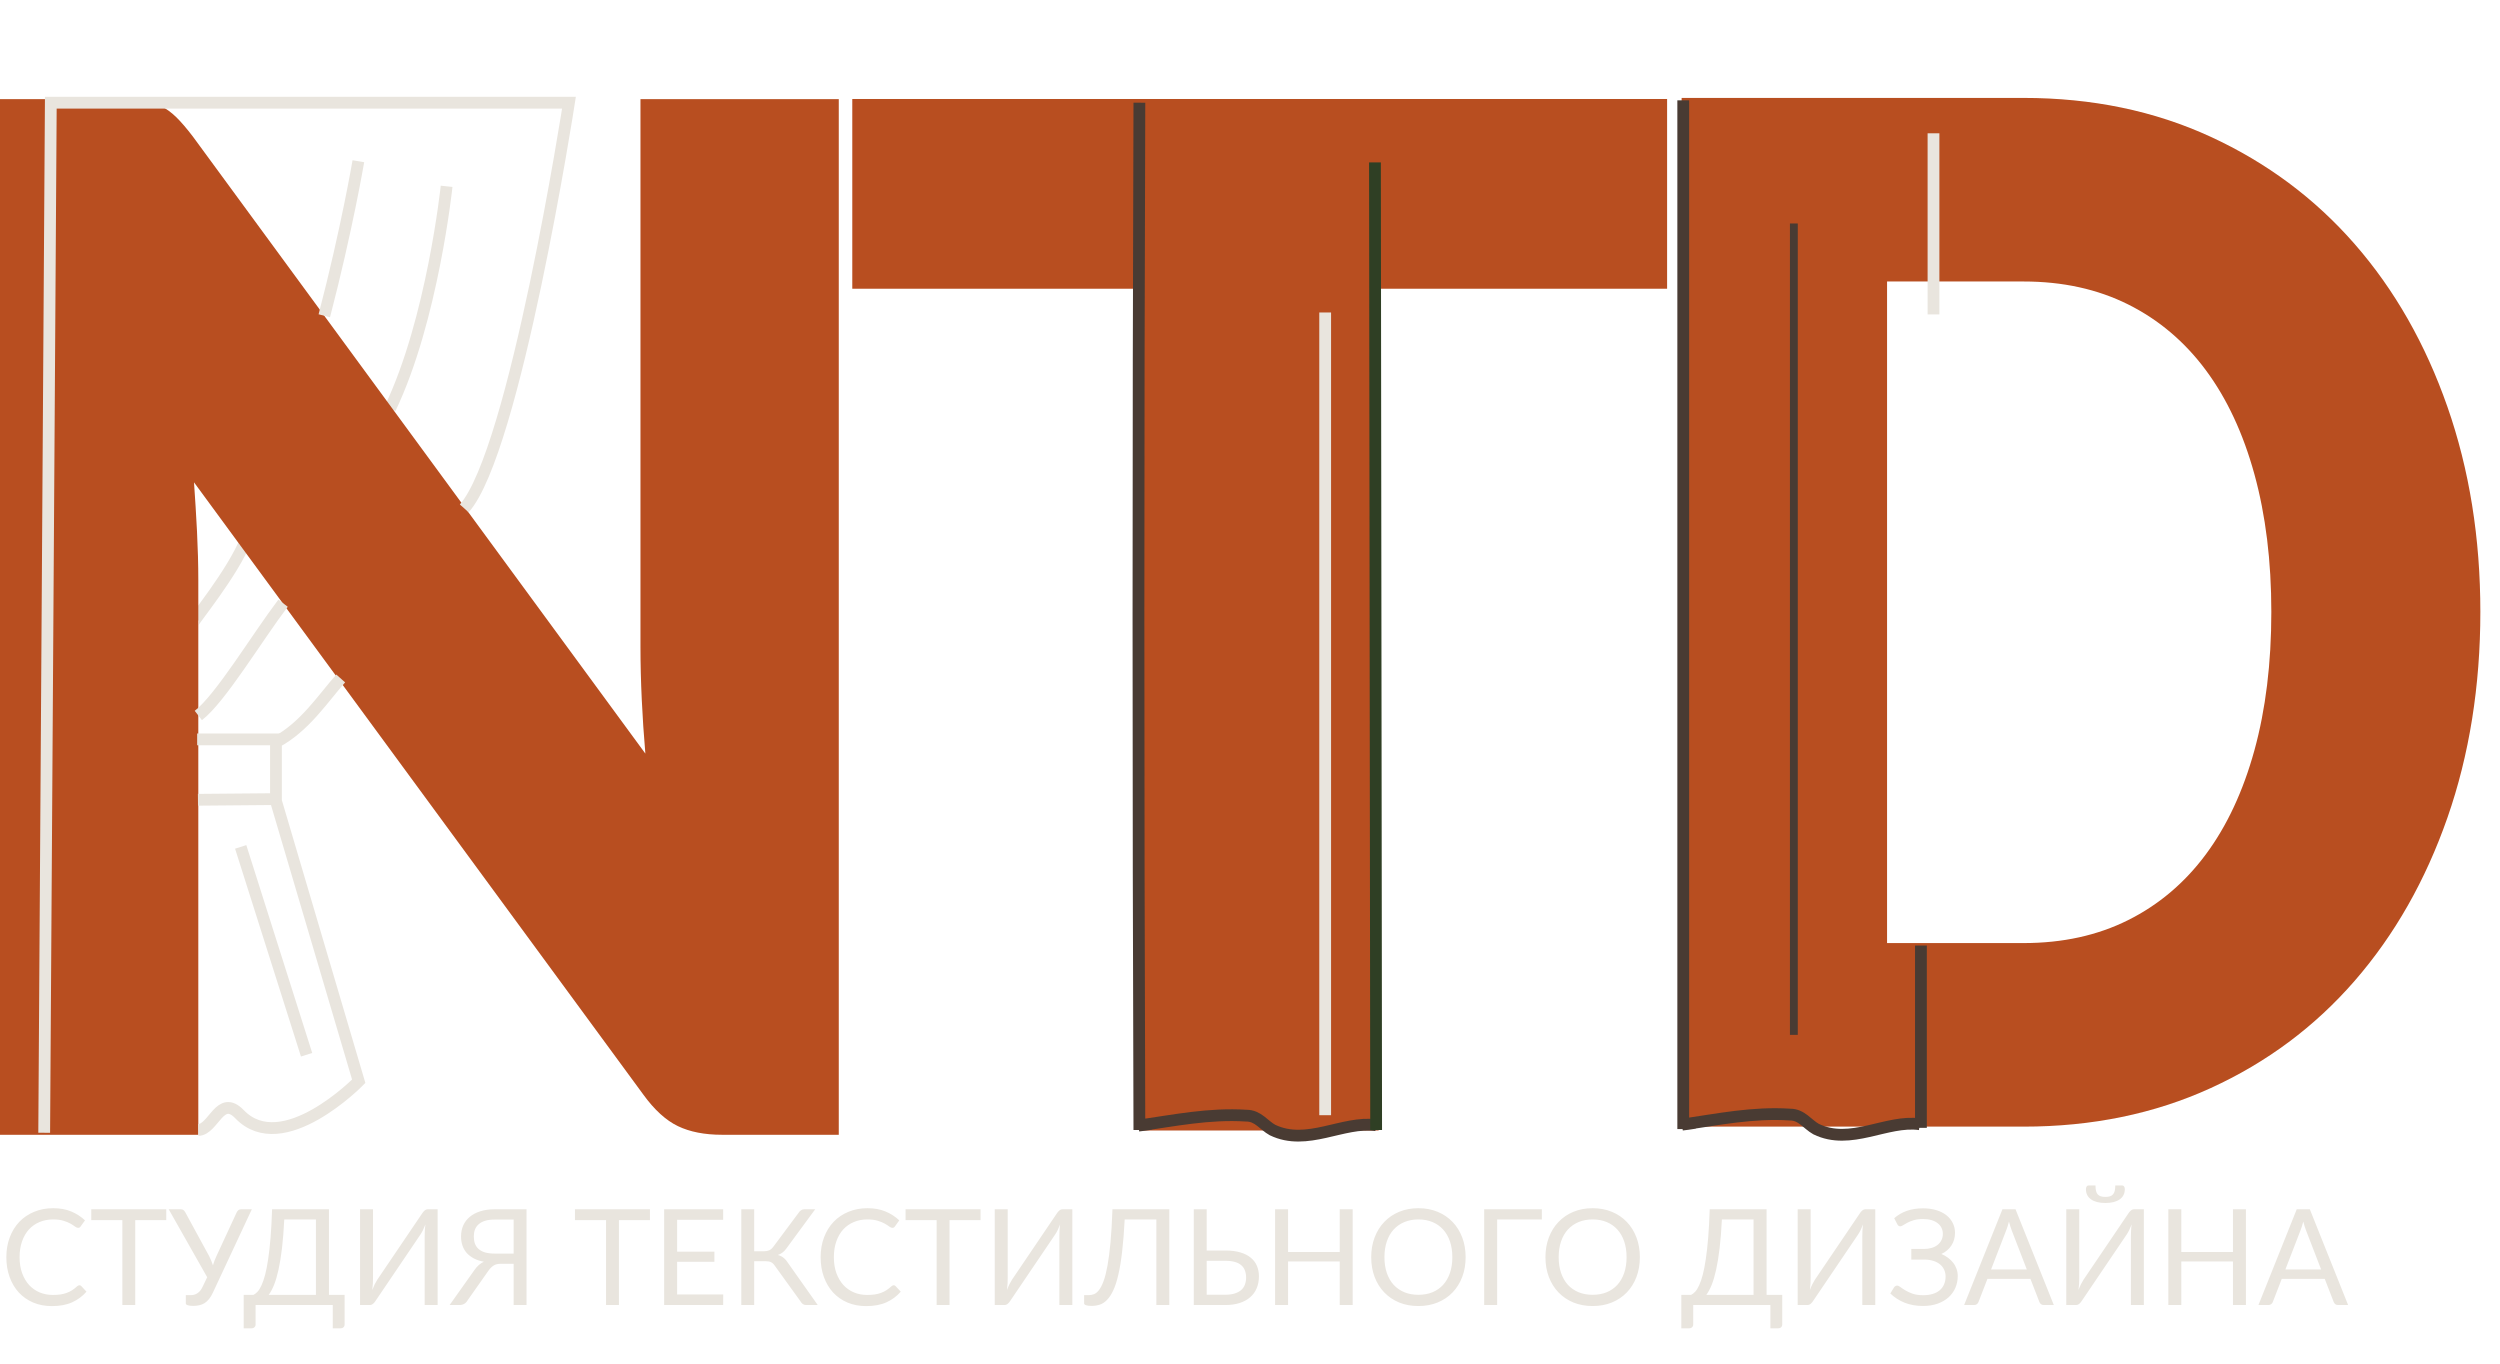 <?xml version="1.0" encoding="UTF-8"?> <svg xmlns="http://www.w3.org/2000/svg" width="636" height="347" viewBox="0 0 636 347" fill="none"><path d="M20.213 326.968C20.394 326.968 20.553 327.042 20.689 327.189L21.998 328.6C21.001 329.756 19.788 330.657 18.36 331.303C16.943 331.949 15.226 332.272 13.209 332.272C11.464 332.272 9.877 331.972 8.449 331.371C7.021 330.759 5.803 329.909 4.794 328.821C3.785 327.722 3.003 326.407 2.448 324.877C1.893 323.347 1.615 321.664 1.615 319.828C1.615 317.992 1.904 316.309 2.482 314.779C3.06 313.249 3.87 311.934 4.913 310.835C5.967 309.736 7.225 308.886 8.687 308.285C10.149 307.673 11.764 307.367 13.532 307.367C15.266 307.367 16.796 307.645 18.122 308.2C19.448 308.755 20.615 309.509 21.624 310.461L20.536 311.974C20.468 312.087 20.377 312.184 20.264 312.263C20.162 312.331 20.02 312.365 19.839 312.365C19.635 312.365 19.386 312.257 19.091 312.042C18.796 311.815 18.411 311.566 17.935 311.294C17.459 311.022 16.864 310.778 16.15 310.563C15.436 310.336 14.558 310.223 13.515 310.223C12.257 310.223 11.107 310.444 10.064 310.886C9.021 311.317 8.12 311.946 7.361 312.773C6.613 313.6 6.029 314.609 5.61 315.799C5.191 316.989 4.981 318.332 4.981 319.828C4.981 321.347 5.196 322.701 5.627 323.891C6.069 325.081 6.664 326.09 7.412 326.917C8.171 327.733 9.061 328.356 10.081 328.787C11.112 329.218 12.223 329.433 13.413 329.433C14.138 329.433 14.79 329.393 15.368 329.314C15.957 329.223 16.496 329.087 16.983 328.906C17.482 328.725 17.941 328.498 18.36 328.226C18.791 327.943 19.216 327.608 19.635 327.223C19.828 327.053 20.02 326.968 20.213 326.968ZM42.295 310.41H34.407V332H31.126V310.41H23.221V307.639H42.295V310.41ZM64.066 307.639L54.172 328.821C53.866 329.49 53.532 330.045 53.169 330.487C52.818 330.918 52.438 331.263 52.03 331.524C51.622 331.773 51.18 331.949 50.704 332.051C50.228 332.164 49.718 332.221 49.174 332.221C48.562 332.221 48.092 332.164 47.763 332.051C47.434 331.949 47.27 331.79 47.27 331.575V329.484H48.46C48.743 329.484 49.026 329.456 49.31 329.399C49.593 329.331 49.865 329.218 50.126 329.059C50.386 328.9 50.636 328.691 50.874 328.43C51.112 328.158 51.327 327.818 51.52 327.41L52.71 324.928L42.918 307.639H45.995C46.289 307.639 46.522 307.713 46.692 307.86C46.862 307.996 47.009 308.177 47.134 308.404L53.152 319.454C53.571 320.259 53.911 321.075 54.172 321.902C54.297 321.494 54.432 321.086 54.58 320.678C54.739 320.27 54.914 319.862 55.107 319.454L60.224 308.404C60.315 308.211 60.45 308.036 60.632 307.877C60.825 307.718 61.062 307.639 61.346 307.639H64.066ZM80.373 329.416V310.24H72.315C72.179 313.017 71.986 315.453 71.737 317.55C71.487 319.647 71.193 321.466 70.853 323.007C70.513 324.548 70.133 325.84 69.714 326.883C69.294 327.914 68.841 328.759 68.354 329.416H80.373ZM87.666 329.416V336.947C87.666 337.242 87.57 337.48 87.377 337.661C87.184 337.842 86.929 337.933 86.612 337.933H84.657V332H65.022V336.947C65.022 337.242 64.92 337.48 64.716 337.661C64.523 337.842 64.274 337.933 63.968 337.933H61.996V329.416H64.478C64.829 329.246 65.18 328.974 65.532 328.6C65.883 328.215 66.218 327.671 66.535 326.968C66.864 326.254 67.169 325.359 67.453 324.282C67.736 323.205 67.991 321.891 68.218 320.338C68.456 318.774 68.66 316.949 68.83 314.864C69 312.779 69.13 310.37 69.221 307.639H83.688V329.416H87.666ZM111.334 307.639V332H108.036V314.694C108.036 314.207 108.048 313.702 108.07 313.181C108.093 312.648 108.144 312.087 108.223 311.498C108.031 312.008 107.827 312.484 107.611 312.926C107.396 313.368 107.175 313.753 106.948 314.082L95.524 330.963C95.366 331.224 95.162 331.462 94.912 331.677C94.663 331.892 94.374 332 94.045 332H91.597V307.639H94.895V324.962C94.895 325.449 94.884 325.959 94.861 326.492C94.839 327.013 94.788 327.574 94.708 328.175C94.901 327.654 95.105 327.172 95.32 326.73C95.547 326.288 95.768 325.897 95.983 325.557L107.407 308.676C107.566 308.415 107.77 308.177 108.019 307.962C108.269 307.747 108.558 307.639 108.886 307.639H111.334ZM130.669 318.91V310.257H125.841C124.901 310.257 124.096 310.359 123.427 310.563C122.759 310.767 122.209 311.062 121.778 311.447C121.348 311.821 121.03 312.274 120.826 312.807C120.634 313.328 120.537 313.912 120.537 314.558C120.537 315.238 120.634 315.85 120.826 316.394C121.03 316.927 121.342 317.38 121.761 317.754C122.192 318.128 122.742 318.417 123.41 318.621C124.09 318.814 124.901 318.91 125.841 318.91H130.669ZM133.95 332H130.669V321.511H127.354C127.048 321.511 126.759 321.539 126.487 321.596C126.227 321.641 125.972 321.732 125.722 321.868C125.473 322.004 125.224 322.191 124.974 322.429C124.725 322.656 124.476 322.95 124.226 323.313L118.939 330.827C118.735 331.19 118.458 331.479 118.106 331.694C117.755 331.898 117.341 332 116.865 332H114.383L120.69 323.109C121.37 322.112 122.169 321.403 123.087 320.984C122.113 320.803 121.263 320.519 120.537 320.134C119.812 319.749 119.206 319.284 118.718 318.74C118.242 318.185 117.885 317.556 117.647 316.853C117.409 316.15 117.29 315.391 117.29 314.575C117.29 313.532 117.477 312.586 117.851 311.736C118.237 310.886 118.792 310.161 119.517 309.56C120.254 308.948 121.149 308.478 122.203 308.149C123.269 307.809 124.481 307.639 125.841 307.639H133.95V332ZM165.346 310.41H157.458V332H154.177V310.41H146.272V307.639H165.346V310.41ZM183.989 329.314L183.972 332H168.961V307.639H183.972V310.325H172.259V318.417H181.745V321.001H172.259V329.314H183.989ZM208.032 332H205.074C204.745 332 204.462 331.915 204.224 331.745C203.997 331.564 203.782 331.303 203.578 330.963L197.135 322.038C196.84 321.596 196.523 321.29 196.183 321.12C195.843 320.939 195.378 320.848 194.789 320.848H191.865V332H188.584V307.639H191.865V318.315H194.398C194.908 318.315 195.338 318.236 195.69 318.077C196.052 317.918 196.409 317.607 196.761 317.142L203.136 308.574C203.306 308.302 203.51 308.081 203.748 307.911C203.997 307.73 204.286 307.639 204.615 307.639H207.386L200.025 317.652C199.469 318.434 198.755 318.972 197.883 319.267C198.483 319.426 198.988 319.681 199.396 320.032C199.815 320.372 200.212 320.848 200.586 321.46L208.032 332ZM227.367 326.968C227.549 326.968 227.707 327.042 227.843 327.189L229.152 328.6C228.155 329.756 226.942 330.657 225.514 331.303C224.098 331.949 222.381 332.272 220.363 332.272C218.618 332.272 217.031 331.972 215.603 331.371C214.175 330.759 212.957 329.909 211.948 328.821C210.94 327.722 210.158 326.407 209.602 324.877C209.047 323.347 208.769 321.664 208.769 319.828C208.769 317.992 209.058 316.309 209.636 314.779C210.214 313.249 211.025 311.934 212.067 310.835C213.121 309.736 214.379 308.886 215.841 308.285C217.303 307.673 218.918 307.367 220.686 307.367C222.42 307.367 223.95 307.645 225.276 308.2C226.602 308.755 227.77 309.509 228.778 310.461L227.69 311.974C227.622 312.087 227.532 312.184 227.418 312.263C227.316 312.331 227.175 312.365 226.993 312.365C226.789 312.365 226.54 312.257 226.245 312.042C225.951 311.815 225.565 311.566 225.089 311.294C224.613 311.022 224.018 310.778 223.304 310.563C222.59 310.336 221.712 310.223 220.669 310.223C219.411 310.223 218.261 310.444 217.218 310.886C216.176 311.317 215.275 311.946 214.515 312.773C213.767 313.6 213.184 314.609 212.764 315.799C212.345 316.989 212.135 318.332 212.135 319.828C212.135 321.347 212.351 322.701 212.781 323.891C213.223 325.081 213.818 326.09 214.566 326.917C215.326 327.733 216.215 328.356 217.235 328.787C218.267 329.218 219.377 329.433 220.567 329.433C221.293 329.433 221.944 329.393 222.522 329.314C223.112 329.223 223.65 329.087 224.137 328.906C224.636 328.725 225.095 328.498 225.514 328.226C225.945 327.943 226.37 327.608 226.789 327.223C226.982 327.053 227.175 326.968 227.367 326.968ZM249.449 310.41H241.561V332H238.28V310.41H230.375V307.639H249.449V310.41ZM272.801 307.639V332H269.503V314.694C269.503 314.207 269.514 313.702 269.537 313.181C269.56 312.648 269.611 312.087 269.69 311.498C269.497 312.008 269.293 312.484 269.078 312.926C268.863 313.368 268.642 313.753 268.415 314.082L256.991 330.963C256.832 331.224 256.628 331.462 256.379 331.677C256.13 331.892 255.841 332 255.512 332H253.064V307.639H256.362V324.962C256.362 325.449 256.351 325.959 256.328 326.492C256.305 327.013 256.254 327.574 256.175 328.175C256.368 327.654 256.572 327.172 256.787 326.73C257.014 326.288 257.235 325.897 257.45 325.557L268.874 308.676C269.033 308.415 269.237 308.177 269.486 307.962C269.735 307.747 270.024 307.639 270.353 307.639H272.801ZM297.474 332H294.176V310.24H286.118C285.959 313.368 285.744 316.082 285.472 318.383C285.211 320.684 284.888 322.65 284.503 324.282C284.129 325.914 283.698 327.246 283.211 328.277C282.735 329.297 282.208 330.102 281.63 330.691C281.063 331.28 280.451 331.683 279.794 331.898C279.137 332.113 278.44 332.221 277.703 332.221C277.091 332.221 276.621 332.164 276.292 332.051C275.963 331.949 275.799 331.79 275.799 331.575V329.484H276.989C277.442 329.484 277.89 329.399 278.332 329.229C278.774 329.048 279.199 328.691 279.607 328.158C280.015 327.625 280.4 326.866 280.763 325.88C281.126 324.894 281.454 323.591 281.749 321.97C282.044 320.349 282.299 318.372 282.514 316.037C282.729 313.691 282.894 310.892 283.007 307.639H297.474V332ZM311.706 329.382C312.647 329.382 313.451 329.274 314.12 329.059C314.8 328.844 315.35 328.549 315.769 328.175C316.2 327.79 316.511 327.331 316.704 326.798C316.908 326.254 317.01 325.659 317.01 325.013C317.01 324.333 316.908 323.732 316.704 323.211C316.511 322.678 316.2 322.231 315.769 321.868C315.35 321.494 314.806 321.216 314.137 321.035C313.468 320.842 312.664 320.746 311.723 320.746H306.98V329.382H311.706ZM311.723 318.128C313.208 318.128 314.488 318.292 315.565 318.621C316.642 318.938 317.526 319.392 318.217 319.981C318.92 320.559 319.435 321.25 319.764 322.055C320.104 322.86 320.274 323.738 320.274 324.69C320.274 325.812 320.081 326.826 319.696 327.733C319.322 328.628 318.767 329.393 318.03 330.028C317.305 330.663 316.409 331.15 315.344 331.49C314.279 331.83 313.066 332 311.706 332H303.699V307.639H306.98V318.128H311.723ZM344.121 307.639V332H340.823V320.916H327.682V332H324.384V307.639H327.682V318.502H340.823V307.639H344.121ZM372.857 319.828C372.857 321.653 372.568 323.33 371.99 324.86C371.412 326.379 370.596 327.688 369.542 328.787C368.488 329.886 367.219 330.742 365.734 331.354C364.261 331.955 362.629 332.255 360.838 332.255C359.048 332.255 357.416 331.955 355.942 331.354C354.469 330.742 353.205 329.886 352.151 328.787C351.097 327.688 350.281 326.379 349.703 324.86C349.125 323.33 348.836 321.653 348.836 319.828C348.836 318.003 349.125 316.332 349.703 314.813C350.281 313.283 351.097 311.968 352.151 310.869C353.205 309.758 354.469 308.897 355.942 308.285C357.416 307.673 359.048 307.367 360.838 307.367C362.629 307.367 364.261 307.673 365.734 308.285C367.219 308.897 368.488 309.758 369.542 310.869C370.596 311.968 371.412 313.283 371.99 314.813C372.568 316.332 372.857 318.003 372.857 319.828ZM369.474 319.828C369.474 318.332 369.27 316.989 368.862 315.799C368.454 314.609 367.876 313.606 367.128 312.79C366.38 311.963 365.474 311.328 364.408 310.886C363.343 310.444 362.153 310.223 360.838 310.223C359.535 310.223 358.351 310.444 357.285 310.886C356.22 311.328 355.308 311.963 354.548 312.79C353.8 313.606 353.222 314.609 352.814 315.799C352.406 316.989 352.202 318.332 352.202 319.828C352.202 321.324 352.406 322.667 352.814 323.857C353.222 325.036 353.8 326.039 354.548 326.866C355.308 327.682 356.22 328.311 357.285 328.753C358.351 329.184 359.535 329.399 360.838 329.399C362.153 329.399 363.343 329.184 364.408 328.753C365.474 328.311 366.38 327.682 367.128 326.866C367.876 326.039 368.454 325.036 368.862 323.857C369.27 322.667 369.474 321.324 369.474 319.828ZM392.247 310.24H380.874V332H377.576V307.639H392.247V310.24ZM417.183 319.828C417.183 321.653 416.894 323.33 416.316 324.86C415.738 326.379 414.922 327.688 413.868 328.787C412.814 329.886 411.545 330.742 410.06 331.354C408.587 331.955 406.955 332.255 405.164 332.255C403.374 332.255 401.742 331.955 400.268 331.354C398.795 330.742 397.531 329.886 396.477 328.787C395.423 327.688 394.607 326.379 394.029 324.86C393.451 323.33 393.162 321.653 393.162 319.828C393.162 318.003 393.451 316.332 394.029 314.813C394.607 313.283 395.423 311.968 396.477 310.869C397.531 309.758 398.795 308.897 400.268 308.285C401.742 307.673 403.374 307.367 405.164 307.367C406.955 307.367 408.587 307.673 410.06 308.285C411.545 308.897 412.814 309.758 413.868 310.869C414.922 311.968 415.738 313.283 416.316 314.813C416.894 316.332 417.183 318.003 417.183 319.828ZM413.8 319.828C413.8 318.332 413.596 316.989 413.188 315.799C412.78 314.609 412.202 313.606 411.454 312.79C410.706 311.963 409.8 311.328 408.734 310.886C407.669 310.444 406.479 310.223 405.164 310.223C403.861 310.223 402.677 310.444 401.611 310.886C400.546 311.328 399.634 311.963 398.874 312.79C398.126 313.606 397.548 314.609 397.14 315.799C396.732 316.989 396.528 318.332 396.528 319.828C396.528 321.324 396.732 322.667 397.14 323.857C397.548 325.036 398.126 326.039 398.874 326.866C399.634 327.682 400.546 328.311 401.611 328.753C402.677 329.184 403.861 329.399 405.164 329.399C406.479 329.399 407.669 329.184 408.734 328.753C409.8 328.311 410.706 327.682 411.454 326.866C412.202 326.039 412.78 325.036 413.188 323.857C413.596 322.667 413.8 321.324 413.8 319.828ZM446.105 329.416V310.24H438.047C437.911 313.017 437.719 315.453 437.469 317.55C437.22 319.647 436.925 321.466 436.585 323.007C436.245 324.548 435.866 325.84 435.446 326.883C435.027 327.914 434.574 328.759 434.086 329.416H446.105ZM453.398 329.416V336.947C453.398 337.242 453.302 337.48 453.109 337.661C452.917 337.842 452.662 337.933 452.344 337.933H450.389V332H430.754V336.947C430.754 337.242 430.652 337.48 430.448 337.661C430.256 337.842 430.006 337.933 429.7 337.933H427.728V329.416H430.21C430.562 329.246 430.913 328.974 431.264 328.6C431.616 328.215 431.95 327.671 432.267 326.968C432.596 326.254 432.902 325.359 433.185 324.282C433.469 323.205 433.724 321.891 433.95 320.338C434.188 318.774 434.392 316.949 434.562 314.864C434.732 312.779 434.863 310.37 434.953 307.639H449.42V329.416H453.398ZM477.067 307.639V332H473.769V314.694C473.769 314.207 473.78 313.702 473.803 313.181C473.825 312.648 473.876 312.087 473.956 311.498C473.763 312.008 473.559 312.484 473.344 312.926C473.128 313.368 472.907 313.753 472.681 314.082L461.257 330.963C461.098 331.224 460.894 331.462 460.645 331.677C460.395 331.892 460.106 332 459.778 332H457.33V307.639H460.628V324.962C460.628 325.449 460.616 325.959 460.594 326.492C460.571 327.013 460.52 327.574 460.441 328.175C460.633 327.654 460.837 327.172 461.053 326.73C461.279 326.288 461.5 325.897 461.716 325.557L473.14 308.676C473.298 308.415 473.502 308.177 473.752 307.962C474.001 307.747 474.29 307.639 474.619 307.639H477.067ZM481.884 309.917C482.802 309.101 483.867 308.478 485.08 308.047C486.292 307.616 487.669 307.401 489.211 307.401C490.469 307.401 491.596 307.554 492.594 307.86C493.602 308.166 494.458 308.597 495.161 309.152C495.863 309.707 496.402 310.365 496.776 311.124C497.161 311.883 497.354 312.716 497.354 313.623C497.354 314.847 497.048 315.924 496.436 316.853C495.835 317.782 494.985 318.502 493.886 319.012C494.509 319.273 495.076 319.596 495.586 319.981C496.096 320.355 496.532 320.78 496.895 321.256C497.269 321.732 497.552 322.253 497.745 322.82C497.949 323.387 498.051 323.982 498.051 324.605C498.051 325.67 497.852 326.668 497.456 327.597C497.059 328.526 496.481 329.337 495.722 330.028C494.974 330.708 494.05 331.246 492.951 331.643C491.851 332.04 490.599 332.238 489.194 332.238C487.448 332.238 485.879 331.955 484.485 331.388C483.091 330.81 481.895 330.034 480.898 329.059L481.85 327.495C481.94 327.37 482.054 327.268 482.19 327.189C482.326 327.098 482.473 327.053 482.632 327.053C482.87 327.053 483.153 327.183 483.482 327.444C483.81 327.693 484.23 327.971 484.74 328.277C485.25 328.583 485.867 328.866 486.593 329.127C487.329 329.376 488.225 329.501 489.279 329.501C490.174 329.501 490.973 329.393 491.676 329.178C492.39 328.963 492.985 328.651 493.461 328.243C493.948 327.835 494.316 327.336 494.566 326.747C494.826 326.158 494.957 325.495 494.957 324.758C494.957 324.123 494.832 323.54 494.583 323.007C494.345 322.474 493.993 322.021 493.529 321.647C493.064 321.262 492.497 320.967 491.829 320.763C491.16 320.548 490.406 320.44 489.568 320.44H486.236V317.737H489.432C490.123 317.737 490.763 317.652 491.353 317.482C491.953 317.312 492.463 317.063 492.883 316.734C493.313 316.405 493.648 316.003 493.886 315.527C494.135 315.051 494.26 314.507 494.26 313.895C494.26 313.34 494.146 312.83 493.92 312.365C493.693 311.9 493.364 311.504 492.934 311.175C492.503 310.835 491.976 310.574 491.353 310.393C490.729 310.212 490.021 310.121 489.228 310.121C488.31 310.121 487.528 310.217 486.882 310.41C486.236 310.603 485.692 310.818 485.25 311.056C484.808 311.283 484.445 311.492 484.162 311.685C483.89 311.878 483.652 311.974 483.448 311.974C483.266 311.974 483.119 311.934 483.006 311.855C482.892 311.776 482.785 311.645 482.683 311.464L481.884 309.917ZM515.621 322.956L511.796 313.045C511.683 312.75 511.564 312.41 511.439 312.025C511.315 311.628 511.196 311.209 511.082 310.767C510.844 311.685 510.601 312.45 510.351 313.062L506.526 322.956H515.621ZM522.489 332H519.939C519.645 332 519.407 331.926 519.225 331.779C519.044 331.632 518.908 331.445 518.817 331.218L516.539 325.336H505.608L503.33 331.218C503.262 331.422 503.132 331.603 502.939 331.762C502.747 331.921 502.503 332 502.208 332H499.675L509.416 307.639H512.748L522.489 332ZM545.399 307.639V332H542.101V314.694C542.101 314.207 542.112 313.702 542.135 313.181C542.157 312.648 542.208 312.087 542.288 311.498C542.095 312.008 541.891 312.484 541.676 312.926C541.46 313.368 541.239 313.753 541.013 314.082L529.589 330.963C529.43 331.224 529.226 331.462 528.977 331.677C528.727 331.892 528.438 332 528.11 332H525.662V307.639H528.96V324.962C528.96 325.449 528.948 325.959 528.926 326.492C528.903 327.013 528.852 327.574 528.773 328.175C528.965 327.654 529.169 327.172 529.385 326.73C529.611 326.288 529.832 325.897 530.048 325.557L541.472 308.676C541.63 308.415 541.834 308.177 542.084 307.962C542.333 307.747 542.622 307.639 542.951 307.639H545.399ZM535.607 304.494C536.071 304.494 536.462 304.443 536.78 304.341C537.097 304.239 537.352 304.075 537.545 303.848C537.749 303.621 537.896 303.327 537.987 302.964C538.077 302.59 538.123 302.131 538.123 301.587H539.891C540.106 301.587 540.27 301.683 540.384 301.876C540.497 302.057 540.554 302.267 540.554 302.505C540.554 303.638 540.117 304.511 539.245 305.123C538.372 305.735 537.159 306.041 535.607 306.041C534.054 306.041 532.841 305.735 531.969 305.123C531.096 304.511 530.66 303.638 530.66 302.505C530.66 302.267 530.716 302.057 530.83 301.876C530.943 301.683 531.107 301.587 531.323 301.587H533.091C533.091 302.131 533.136 302.59 533.227 302.964C533.317 303.327 533.459 303.621 533.652 303.848C533.856 304.075 534.116 304.239 534.434 304.341C534.751 304.443 535.142 304.494 535.607 304.494ZM571.364 307.639V332H568.066V320.916H554.925V332H551.627V307.639H554.925V318.502H568.066V307.639H571.364ZM590.494 322.956L586.669 313.045C586.556 312.75 586.437 312.41 586.312 312.025C586.188 311.628 586.069 311.209 585.955 310.767C585.717 311.685 585.474 312.45 585.224 313.062L581.399 322.956H590.494ZM597.362 332H594.812C594.518 332 594.28 331.926 594.098 331.779C593.917 331.632 593.781 331.445 593.69 331.218L591.412 325.336H580.481L578.203 331.218C578.135 331.422 578.005 331.603 577.812 331.762C577.62 331.921 577.376 332 577.081 332H574.548L584.289 307.639H587.621L597.362 332Z" fill="#E9E5DE"></path><path d="M113.616 47.398C113.616 47.398 110.024 81.434 99.248 103.922" stroke="#E9E5DE" stroke-width="3" stroke-miterlimit="10"></path><path d="M62.627 137.167C59.209 145.81 49.109 157.917 49.259 158.318" stroke="#E9E5DE" stroke-width="3" stroke-miterlimit="10"></path><path d="M36.268 25.883C37.938 26.126 39.447 26.576 40.782 27.238C42.123 27.901 43.398 28.831 44.631 30.034C45.858 31.238 47.247 32.86 48.816 34.903L164.575 192.761C164.126 187.71 163.791 182.811 163.569 178.059C163.342 173.306 163.234 168.826 163.234 164.621V25.524H213.085V288.382H183.643C179.296 288.382 175.614 287.659 172.603 286.219C169.592 284.778 166.688 282.128 163.904 278.281L48.977 121.681C49.313 126.252 49.588 130.731 49.816 135.119C50.037 139.513 50.151 143.628 50.151 147.475V288.376H0.299V25.524H30.077C32.532 25.524 34.591 25.646 36.268 25.883Z" fill="#B84E20"></path><path d="M213.379 288.686H183.637C179.266 288.686 175.507 287.951 172.471 286.492C169.424 285.033 166.461 282.329 163.659 278.457L49.355 122.702C49.648 126.841 49.905 131.01 50.115 135.107C50.336 139.501 50.45 143.664 50.45 147.481V288.686H0V25.215H30.077C32.526 25.215 34.621 25.336 36.309 25.579C38.004 25.822 39.554 26.29 40.913 26.959C42.266 27.628 43.589 28.588 44.84 29.809C46.068 31.013 47.487 32.666 49.049 34.714L164.18 191.715C163.779 187.048 163.473 182.465 163.27 178.071C163.048 173.379 162.935 168.851 162.935 164.614V25.215H213.385V288.686H213.379ZM115.765 126.713L48.57 35.091C47.026 33.067 45.625 31.444 44.421 30.259C43.218 29.08 41.949 28.162 40.65 27.518C39.345 26.874 37.854 26.43 36.22 26.193C34.561 25.956 32.496 25.834 30.071 25.834H0.599V288.072H49.851V147.481C49.851 143.677 49.738 139.525 49.516 135.137C49.289 130.7 49.007 126.179 48.678 121.705L48.6 120.66L49.217 121.499L164.138 278.093C166.88 281.879 169.765 284.523 172.723 285.939C175.68 287.355 179.35 288.072 183.637 288.072H212.78V25.828H163.527V164.614C163.527 168.839 163.641 173.36 163.862 178.04C164.084 182.757 164.419 187.698 164.862 192.73L164.958 193.806L164.323 192.943L118.495 130.451" fill="#B84E20"></path><path d="M424.111 25.184V73.454H350.72V287.598H290.212V73.454H216.821V25.184H424.111Z" fill="#B84E20"></path><path d="M11.243 288.176L12.925 26.126H144.747C144.747 26.126 130.977 114.862 118.106 129.333" stroke="#E9E5DE" stroke-width="3" stroke-miterlimit="10"></path><path d="M86.676 172.601C82.144 177.706 77.522 184.92 70.206 188.816V203.792L91.261 275.072C91.261 275.072 71.888 294.837 60.939 283.459C55.952 278.275 54.347 287.343 50.45 287.471" stroke="#E9E5DE" stroke-width="3" stroke-miterlimit="10"></path><path d="M71.709 188.099H50.157" stroke="#E9E5DE" stroke-width="3" stroke-miterlimit="10"></path><path d="M69.913 203.293L50.36 203.464" stroke="#E9E5DE" stroke-width="3" stroke-miterlimit="10"></path><path d="M289.625 286.358C290.715 286.218 291.805 286.085 292.888 285.909C291.793 286.006 290.691 286.127 289.625 286.358ZM289.625 286.358C298.785 285.039 307.58 283.216 317.11 283.824C320.044 283.824 321.511 286.255 323.708 287.47C332.502 291.725 341.656 285.082 350.091 286.255" stroke="#493B33" stroke-width="3" stroke-miterlimit="10"></path><path d="M289.859 26.126C289.548 113.209 289.548 200.285 289.859 287.471" stroke="#493B33" stroke-width="3" stroke-miterlimit="10"></path><g filter="url(#filter0_d_9_118)"><path d="M335.125 70.494V274.707" stroke="#E9E5DE" stroke-width="3" stroke-miterlimit="10"></path></g><path d="M349.792 41.321L350.091 287.471" stroke="#2F3F24" stroke-width="3" stroke-miterlimit="10"></path><path d="M72.008 153.456C65.333 162.25 56.149 177.621 50.456 182.021" stroke="#E9E5DE" stroke-width="3" stroke-miterlimit="10"></path><path d="M91.166 41.017C91.166 41.017 88.238 58.35 82.503 80.334" stroke="#E9E5DE" stroke-width="3" stroke-miterlimit="10"></path><path d="M61.232 215.449L77.995 268.326" stroke="#E9E5DE" stroke-width="3" stroke-miterlimit="10"></path><path d="M427.805 286.614V24.911H514.804C532.225 24.911 548.078 28.205 562.374 34.787C576.671 41.375 588.89 50.474 599.031 62.088C609.173 73.703 617.039 87.506 622.625 103.49C628.21 119.475 631 136.869 631 155.668C631 174.466 628.204 192.043 622.625 208.028C617.039 224.013 609.173 237.846 599.031 249.521C588.884 261.196 576.665 270.301 562.374 276.822C548.078 283.35 532.219 286.614 514.804 286.614H488.564M577.826 155.668C577.826 142.734 576.389 131.059 573.522 120.642C570.654 110.224 566.529 101.393 561.147 94.149C555.765 86.904 549.18 81.337 541.397 77.447C533.608 73.557 524.742 71.612 514.804 71.612H480.069V239.918H514.804C524.742 239.918 533.608 237.973 541.397 234.077C549.18 230.188 555.765 224.62 561.147 217.376C566.529 210.131 570.648 201.3 573.522 190.883C576.389 180.465 577.826 168.729 577.826 155.674V155.668Z" fill="#B84E20"></path><path d="M427.919 286.109C429.008 285.969 430.098 285.836 431.181 285.653C430.086 285.75 428.984 285.872 427.919 286.109ZM427.919 286.109C437.078 284.778 445.873 282.93 455.404 283.55C458.337 283.55 459.804 286.006 462.001 287.233C470.795 291.536 479.949 284.821 488.384 286.006" stroke="#493B33" stroke-width="3" stroke-miterlimit="10"></path><path d="M456.356 56.855V263.269" stroke="#493B33" stroke-width="2" stroke-miterlimit="10"></path><path d="M428.218 25.524V287.234" stroke="#493B33" stroke-width="3" stroke-miterlimit="10"></path><path d="M488.684 286.923V240.544" stroke="#493B33" stroke-width="3" stroke-miterlimit="10"></path><g filter="url(#filter1_d_9_118)"><path d="M489.881 24.911V70.986" stroke="#E9E5DE" stroke-width="3" stroke-miterlimit="10"></path></g><defs><filter id="filter0_d_9_118" x="325.625" y="69.494" width="23" height="224.213" filterUnits="userSpaceOnUse" color-interpolation-filters="sRGB"><feFlood flood-opacity="0" result="BackgroundImageFix"></feFlood><feColorMatrix in="SourceAlpha" type="matrix" values="0 0 0 0 0 0 0 0 0 0 0 0 0 0 0 0 0 0 127 0" result="hardAlpha"></feColorMatrix><feOffset dx="2" dy="9"></feOffset><feGaussianBlur stdDeviation="5"></feGaussianBlur><feColorMatrix type="matrix" values="0 0 0 0 0.867 0 0 0 0 0.557 0 0 0 0 0.4 0 0 0 0.3 0"></feColorMatrix><feBlend mode="normal" in2="BackgroundImageFix" result="effect1_dropShadow_9_118"></feBlend><feBlend mode="normal" in="SourceGraphic" in2="effect1_dropShadow_9_118" result="shape"></feBlend></filter><filter id="filter1_d_9_118" x="480.381" y="23.911" width="23" height="66.076" filterUnits="userSpaceOnUse" color-interpolation-filters="sRGB"><feFlood flood-opacity="0" result="BackgroundImageFix"></feFlood><feColorMatrix in="SourceAlpha" type="matrix" values="0 0 0 0 0 0 0 0 0 0 0 0 0 0 0 0 0 0 127 0" result="hardAlpha"></feColorMatrix><feOffset dx="2" dy="9"></feOffset><feGaussianBlur stdDeviation="5"></feGaussianBlur><feColorMatrix type="matrix" values="0 0 0 0 0.867 0 0 0 0 0.557 0 0 0 0 0.4 0 0 0 0.3 0"></feColorMatrix><feBlend mode="normal" in2="BackgroundImageFix" result="effect1_dropShadow_9_118"></feBlend><feBlend mode="normal" in="SourceGraphic" in2="effect1_dropShadow_9_118" result="shape"></feBlend></filter></defs></svg> 